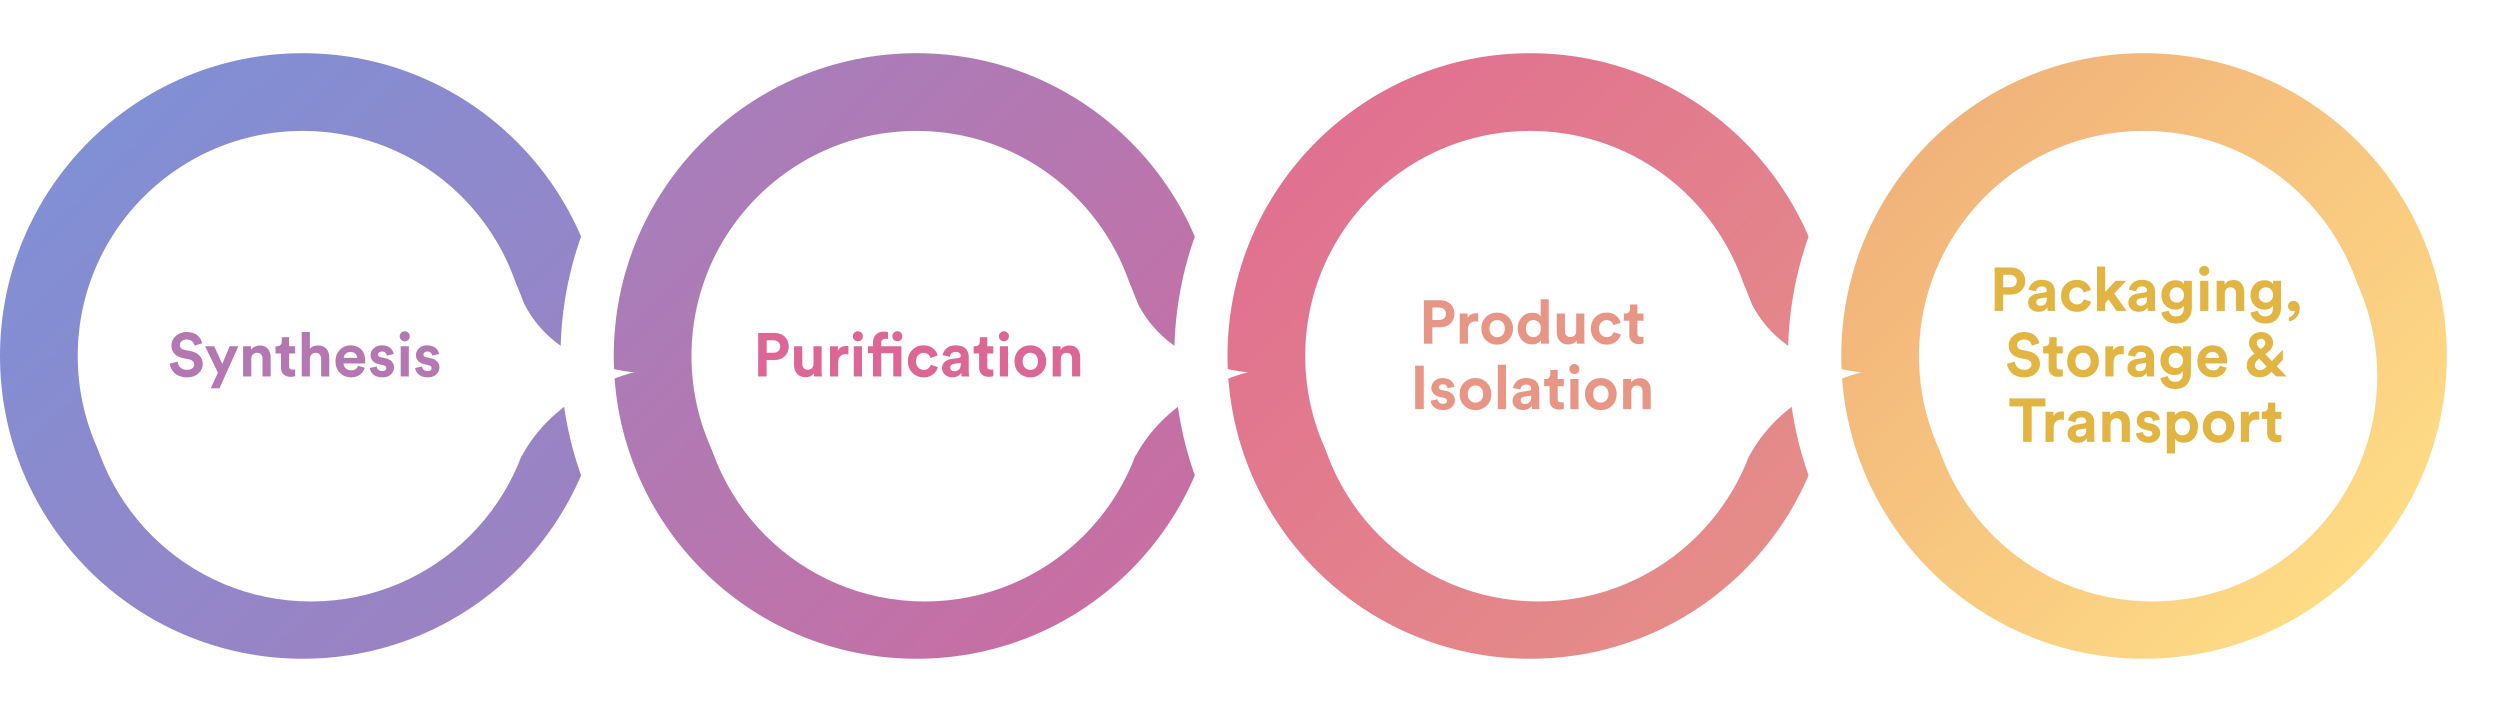 <svg width="611" height="174" viewBox="0 0 611 174" fill="none" xmlns="http://www.w3.org/2000/svg">
<circle cx="74" cy="87" r="64.5" fill="white" stroke="url(#paint0_linear_1032_322)" stroke-width="19"/>
<circle cx="224" cy="87" r="77.5" fill="white" stroke="white" stroke-width="19"/>
<circle cx="224" cy="87" r="64.5" fill="white" stroke="url(#paint1_linear_1032_322)" stroke-width="19"/>
<circle cx="374" cy="87" r="77.5" fill="white" stroke="white" stroke-width="19"/>
<circle cx="374" cy="87" r="64.5" fill="white" stroke="url(#paint2_linear_1032_322)" stroke-width="19"/>
<circle cx="524" cy="87" r="77.5" fill="white" stroke="white" stroke-width="19"/>
<circle cx="524" cy="87" r="64.5" fill="white" stroke="url(#paint3_linear_1032_322)" stroke-width="19"/>
<g filter="url(#filter0_d_1032_322)">
<circle cx="74" cy="87" r="55" fill="white"/>
<path d="M125.5 68C132.5 83.38 149.192 85.675 153 85.985C146.769 87.473 132.5 93.317 125.5 106.5V68Z" fill="white"/>
</g>
<g filter="url(#filter1_d_1032_322)">
<circle cx="224" cy="87" r="55" fill="white"/>
<path d="M275.5 68C282.5 83.38 299.192 85.675 303 85.985C296.769 87.473 282.5 93.317 275.5 106.5V68Z" fill="white"/>
</g>
<g filter="url(#filter2_d_1032_322)">
<circle cx="374" cy="87" r="55" fill="white"/>
<path d="M425.5 68C432.5 83.38 449.192 85.675 453 85.985C446.769 87.473 432.5 93.317 425.5 106.5V68Z" fill="white"/>
</g>
<g filter="url(#filter3_d_1032_322)">
<circle cx="524" cy="87" r="55" fill="white"/>
</g>
<path d="M49.406 83.9L47.546 84.47C47.476 84.09 47.286 83.745 46.976 83.435C46.666 83.125 46.211 82.97 45.611 82.97C45.121 82.97 44.721 83.105 44.411 83.375C44.101 83.635 43.946 83.95 43.946 84.32C43.946 84.97 44.331 85.37 45.101 85.52L46.586 85.805C47.526 85.985 48.256 86.36 48.776 86.93C49.296 87.5 49.556 88.17 49.556 88.94C49.556 89.82 49.206 90.59 48.506 91.25C47.816 91.9 46.886 92.225 45.716 92.225C45.046 92.225 44.441 92.125 43.901 91.925C43.361 91.725 42.926 91.46 42.596 91.13C42.266 90.79 42.006 90.435 41.816 90.065C41.636 89.685 41.526 89.295 41.486 88.895L43.406 88.385C43.456 88.955 43.676 89.43 44.066 89.81C44.466 90.19 45.021 90.38 45.731 90.38C46.271 90.38 46.691 90.26 46.991 90.02C47.301 89.78 47.456 89.465 47.456 89.075C47.456 88.765 47.341 88.5 47.111 88.28C46.891 88.05 46.576 87.895 46.166 87.815L44.681 87.515C43.821 87.335 43.141 86.98 42.641 86.45C42.141 85.92 41.891 85.26 41.891 84.47C41.891 83.53 42.251 82.74 42.971 82.1C43.701 81.46 44.576 81.14 45.596 81.14C46.206 81.14 46.751 81.225 47.231 81.395C47.711 81.565 48.096 81.795 48.386 82.085C48.676 82.365 48.901 82.655 49.061 82.955C49.221 83.255 49.336 83.57 49.406 83.9ZM53.632 94.91H51.517L53.257 91.07L50.122 84.62H52.357L54.322 88.94L56.137 84.62H58.267L53.632 94.91ZM61.409 87.755V92H59.414V84.62H61.349V85.535C61.559 85.175 61.859 84.9 62.249 84.71C62.639 84.52 63.049 84.425 63.479 84.425C64.349 84.425 65.009 84.7 65.459 85.25C65.919 85.79 66.149 86.49 66.149 87.35V92H64.154V87.695C64.154 87.255 64.039 86.9 63.809 86.63C63.589 86.36 63.249 86.225 62.789 86.225C62.369 86.225 62.034 86.37 61.784 86.66C61.534 86.95 61.409 87.315 61.409 87.755ZM70.652 82.415V84.62H72.137V86.39H70.652V89.48C70.652 89.79 70.722 90.01 70.862 90.14C71.002 90.27 71.222 90.335 71.522 90.335C71.792 90.335 71.997 90.315 72.137 90.275V91.925C71.847 92.045 71.472 92.105 71.012 92.105C70.292 92.105 69.722 91.905 69.302 91.505C68.882 91.095 68.672 90.535 68.672 89.825V86.39H67.337V84.62H67.712C68.082 84.62 68.362 84.515 68.552 84.305C68.752 84.085 68.852 83.8 68.852 83.45V82.415H70.652ZM75.735 87.665V92H73.74V81.14H75.735V85.235C76.185 84.695 76.85 84.425 77.73 84.425C78.63 84.425 79.31 84.7 79.77 85.25C80.24 85.79 80.475 86.49 80.475 87.35V92H78.48V87.695C78.48 87.255 78.365 86.9 78.135 86.63C77.915 86.36 77.575 86.225 77.115 86.225C76.705 86.225 76.375 86.36 76.125 86.63C75.885 86.9 75.755 87.245 75.735 87.665ZM84.001 87.47H87.301C87.281 87.06 87.131 86.715 86.851 86.435C86.581 86.155 86.181 86.015 85.651 86.015C85.171 86.015 84.781 86.165 84.481 86.465C84.181 86.765 84.021 87.1 84.001 87.47ZM87.496 89.39L89.161 89.885C88.961 90.565 88.566 91.125 87.976 91.565C87.396 92.005 86.671 92.225 85.801 92.225C84.741 92.225 83.841 91.87 83.101 91.16C82.361 90.44 81.991 89.48 81.991 88.28C81.991 87.14 82.351 86.21 83.071 85.49C83.791 84.76 84.641 84.395 85.621 84.395C86.761 84.395 87.651 84.735 88.291 85.415C88.941 86.095 89.266 87.03 89.266 88.22C89.266 88.3 89.261 88.39 89.251 88.49C89.251 88.59 89.251 88.67 89.251 88.73L89.236 88.835H83.956C83.976 89.315 84.166 89.715 84.526 90.035C84.886 90.355 85.316 90.515 85.816 90.515C86.666 90.515 87.226 90.14 87.496 89.39ZM90.369 89.945L92.079 89.57C92.099 89.89 92.224 90.16 92.454 90.38C92.694 90.59 93.019 90.695 93.429 90.695C93.739 90.695 93.979 90.625 94.149 90.485C94.319 90.345 94.404 90.17 94.404 89.96C94.404 89.59 94.139 89.35 93.609 89.24L92.634 89.015C91.944 88.865 91.424 88.595 91.074 88.205C90.734 87.815 90.564 87.35 90.564 86.81C90.564 86.14 90.824 85.57 91.344 85.1C91.874 84.63 92.534 84.395 93.324 84.395C93.824 84.395 94.264 84.47 94.644 84.62C95.024 84.76 95.319 84.945 95.529 85.175C95.739 85.395 95.899 85.62 96.009 85.85C96.119 86.08 96.189 86.305 96.219 86.525L94.554 86.9C94.514 86.64 94.394 86.41 94.194 86.21C94.004 86.01 93.719 85.91 93.339 85.91C93.079 85.91 92.854 85.98 92.664 86.12C92.484 86.26 92.394 86.435 92.394 86.645C92.394 87.005 92.619 87.225 93.069 87.305L94.119 87.53C94.829 87.68 95.369 87.955 95.739 88.355C96.119 88.755 96.309 89.235 96.309 89.795C96.309 90.455 96.059 91.025 95.559 91.505C95.059 91.985 94.354 92.225 93.444 92.225C92.924 92.225 92.459 92.15 92.049 92C91.639 91.84 91.319 91.64 91.089 91.4C90.869 91.15 90.699 90.905 90.579 90.665C90.469 90.415 90.399 90.175 90.369 89.945ZM99.92 92H97.925V84.62H99.92V92ZM97.685 82.205C97.685 81.865 97.805 81.575 98.045 81.335C98.285 81.085 98.575 80.96 98.915 80.96C99.255 80.96 99.545 81.08 99.785 81.32C100.025 81.56 100.145 81.855 100.145 82.205C100.145 82.535 100.025 82.82 99.785 83.06C99.545 83.3 99.255 83.42 98.915 83.42C98.575 83.42 98.285 83.3 98.045 83.06C97.805 82.82 97.685 82.535 97.685 82.205ZM101.458 89.945L103.168 89.57C103.188 89.89 103.313 90.16 103.543 90.38C103.783 90.59 104.108 90.695 104.518 90.695C104.828 90.695 105.068 90.625 105.238 90.485C105.408 90.345 105.493 90.17 105.493 89.96C105.493 89.59 105.228 89.35 104.698 89.24L103.723 89.015C103.033 88.865 102.513 88.595 102.163 88.205C101.823 87.815 101.653 87.35 101.653 86.81C101.653 86.14 101.913 85.57 102.433 85.1C102.963 84.63 103.623 84.395 104.413 84.395C104.913 84.395 105.353 84.47 105.733 84.62C106.113 84.76 106.408 84.945 106.618 85.175C106.828 85.395 106.988 85.62 107.098 85.85C107.208 86.08 107.278 86.305 107.308 86.525L105.643 86.9C105.603 86.64 105.483 86.41 105.283 86.21C105.093 86.01 104.808 85.91 104.428 85.91C104.168 85.91 103.943 85.98 103.753 86.12C103.573 86.26 103.483 86.435 103.483 86.645C103.483 87.005 103.708 87.225 104.158 87.305L105.208 87.53C105.918 87.68 106.458 87.955 106.828 88.355C107.208 88.755 107.398 89.235 107.398 89.795C107.398 90.455 107.148 91.025 106.648 91.505C106.148 91.985 105.443 92.225 104.533 92.225C104.013 92.225 103.548 92.15 103.138 92C102.728 91.84 102.408 91.64 102.178 91.4C101.958 91.15 101.788 90.905 101.668 90.665C101.558 90.415 101.488 90.175 101.458 89.945Z" fill="#B477B1"/>
<path d="M187.378 86.21H189.013C189.523 86.21 189.928 86.075 190.228 85.805C190.528 85.525 190.678 85.155 190.678 84.695C190.678 84.225 190.528 83.855 190.228 83.585C189.938 83.305 189.533 83.165 189.013 83.165H187.378V86.21ZM189.268 87.995H187.363V92H185.293V81.365H189.268C190.308 81.365 191.148 81.675 191.788 82.295C192.438 82.915 192.763 83.71 192.763 84.68C192.763 85.65 192.438 86.445 191.788 87.065C191.148 87.685 190.308 87.995 189.268 87.995ZM198.98 92C198.94 91.8 198.92 91.535 198.92 91.205C198.73 91.535 198.445 91.785 198.065 91.955C197.695 92.115 197.3 92.195 196.88 92.195C196.01 92.195 195.325 91.92 194.825 91.37C194.325 90.81 194.075 90.115 194.075 89.285V84.62H196.07V88.88C196.07 89.32 196.185 89.68 196.415 89.96C196.645 90.23 196.98 90.365 197.42 90.365C197.85 90.365 198.19 90.235 198.44 89.975C198.69 89.705 198.815 89.35 198.815 88.91V84.62H200.81V90.665C200.81 91.135 200.835 91.58 200.885 92H198.98ZM207.352 84.59V86.6C207.152 86.56 206.952 86.54 206.752 86.54C206.182 86.54 205.722 86.705 205.372 87.035C205.022 87.355 204.847 87.885 204.847 88.625V92H202.852V84.62H204.787V85.715C205.147 84.945 205.847 84.56 206.887 84.56C206.997 84.56 207.152 84.57 207.352 84.59ZM210.662 92H208.667V84.62H210.662V92ZM208.427 82.205C208.427 81.865 208.547 81.575 208.787 81.335C209.027 81.085 209.317 80.96 209.657 80.96C209.997 80.96 210.287 81.08 210.527 81.32C210.767 81.56 210.887 81.855 210.887 82.205C210.887 82.535 210.767 82.82 210.527 83.06C210.287 83.3 209.997 83.42 209.657 83.42C209.317 83.42 209.027 83.3 208.787 83.06C208.547 82.82 208.427 82.535 208.427 82.205ZM218.32 86.33H215.365V92H213.355V86.33H212.125V84.62H213.355V83.78C213.355 82.95 213.595 82.285 214.075 81.785C214.565 81.285 215.22 81.035 216.04 81.035C216.48 81.035 216.81 81.085 217.03 81.185V82.865C216.86 82.815 216.65 82.79 216.4 82.79C216.13 82.79 215.89 82.87 215.68 83.03C215.47 83.18 215.365 83.44 215.365 83.81V84.62H220.3V92H218.32V86.33ZM218.44 83.06C218.2 82.82 218.08 82.53 218.08 82.19C218.08 81.85 218.2 81.56 218.44 81.32C218.68 81.07 218.97 80.945 219.31 80.945C219.65 80.945 219.94 81.07 220.18 81.32C220.42 81.56 220.54 81.85 220.54 82.19C220.54 82.53 220.42 82.82 220.18 83.06C219.94 83.29 219.65 83.405 219.31 83.405C218.97 83.405 218.68 83.29 218.44 83.06ZM225.754 86.24C225.224 86.24 224.779 86.425 224.419 86.795C224.059 87.165 223.879 87.67 223.879 88.31C223.879 88.95 224.059 89.46 224.419 89.84C224.789 90.21 225.239 90.395 225.769 90.395C226.239 90.395 226.614 90.275 226.894 90.035C227.174 89.785 227.364 89.49 227.464 89.15L229.219 89.735C229.039 90.415 228.649 91 228.049 91.49C227.449 91.98 226.689 92.225 225.769 92.225C224.669 92.225 223.744 91.855 222.994 91.115C222.254 90.365 221.884 89.43 221.884 88.31C221.884 87.18 222.249 86.245 222.979 85.505C223.719 84.765 224.629 84.395 225.709 84.395C226.649 84.395 227.419 84.64 228.019 85.13C228.619 85.61 229.004 86.195 229.174 86.885L227.389 87.485C227.149 86.655 226.604 86.24 225.754 86.24ZM230.234 89.99C230.234 89.36 230.439 88.855 230.849 88.475C231.259 88.095 231.789 87.855 232.439 87.755L234.254 87.485C234.624 87.435 234.809 87.26 234.809 86.96C234.809 86.68 234.699 86.45 234.479 86.27C234.269 86.09 233.964 86 233.564 86C233.144 86 232.809 86.115 232.559 86.345C232.319 86.575 232.184 86.86 232.154 87.2L230.384 86.825C230.454 86.185 230.769 85.62 231.329 85.13C231.889 84.64 232.629 84.395 233.549 84.395C234.649 84.395 235.459 84.66 235.979 85.19C236.499 85.71 236.759 86.38 236.759 87.2V90.83C236.759 91.27 236.789 91.66 236.849 92H235.019C234.969 91.78 234.944 91.485 234.944 91.115C234.474 91.845 233.749 92.21 232.769 92.21C232.009 92.21 231.394 91.99 230.924 91.55C230.464 91.11 230.234 90.59 230.234 89.99ZM233.189 90.725C233.659 90.725 234.044 90.595 234.344 90.335C234.654 90.065 234.809 89.625 234.809 89.015V88.685L233.144 88.94C232.534 89.03 232.229 89.34 232.229 89.87C232.229 90.11 232.314 90.315 232.484 90.485C232.654 90.645 232.889 90.725 233.189 90.725ZM241.277 82.415V84.62H242.762V86.39H241.277V89.48C241.277 89.79 241.347 90.01 241.487 90.14C241.627 90.27 241.847 90.335 242.147 90.335C242.417 90.335 242.622 90.315 242.762 90.275V91.925C242.472 92.045 242.097 92.105 241.637 92.105C240.917 92.105 240.347 91.905 239.927 91.505C239.507 91.095 239.297 90.535 239.297 89.825V86.39H237.962V84.62H238.337C238.707 84.62 238.987 84.515 239.177 84.305C239.377 84.085 239.477 83.8 239.477 83.45V82.415H241.277ZM246.36 92H244.365V84.62H246.36V92ZM244.125 82.205C244.125 81.865 244.245 81.575 244.485 81.335C244.725 81.085 245.015 80.96 245.355 80.96C245.695 80.96 245.985 81.08 246.225 81.32C246.465 81.56 246.585 81.855 246.585 82.205C246.585 82.535 246.465 82.82 246.225 83.06C245.985 83.3 245.695 83.42 245.355 83.42C245.015 83.42 244.725 83.3 244.485 83.06C244.245 82.82 244.125 82.535 244.125 82.205ZM250.479 89.855C250.849 90.225 251.294 90.41 251.814 90.41C252.334 90.41 252.774 90.225 253.134 89.855C253.504 89.485 253.689 88.97 253.689 88.31C253.689 87.65 253.504 87.135 253.134 86.765C252.774 86.395 252.334 86.21 251.814 86.21C251.294 86.21 250.849 86.395 250.479 86.765C250.119 87.135 249.939 87.65 249.939 88.31C249.939 88.97 250.119 89.485 250.479 89.855ZM249.039 85.505C249.779 84.765 250.704 84.395 251.814 84.395C252.924 84.395 253.844 84.765 254.574 85.505C255.314 86.245 255.684 87.18 255.684 88.31C255.684 89.44 255.314 90.375 254.574 91.115C253.844 91.855 252.924 92.225 251.814 92.225C250.704 92.225 249.779 91.855 249.039 91.115C248.309 90.375 247.944 89.44 247.944 88.31C247.944 87.18 248.309 86.245 249.039 85.505ZM259.265 87.755V92H257.27V84.62H259.205V85.535C259.415 85.175 259.715 84.9 260.105 84.71C260.495 84.52 260.905 84.425 261.335 84.425C262.205 84.425 262.865 84.7 263.315 85.25C263.775 85.79 264.005 86.49 264.005 87.35V92H262.01V87.695C262.01 87.255 261.895 86.9 261.665 86.63C261.445 86.36 261.105 86.225 260.645 86.225C260.225 86.225 259.89 86.37 259.64 86.66C259.39 86.95 259.265 87.315 259.265 87.755Z" fill="#DC6695"/>
<path d="M350.079 78.21H351.714C352.224 78.21 352.629 78.075 352.929 77.805C353.229 77.525 353.379 77.155 353.379 76.695C353.379 76.225 353.229 75.855 352.929 75.585C352.639 75.305 352.234 75.165 351.714 75.165H350.079V78.21ZM351.969 79.995H350.064V84H347.994V73.365H351.969C353.009 73.365 353.849 73.675 354.489 74.295C355.139 74.915 355.464 75.71 355.464 76.68C355.464 77.65 355.139 78.445 354.489 79.065C353.849 79.685 353.009 79.995 351.969 79.995ZM361.263 76.59V78.6C361.063 78.56 360.863 78.54 360.663 78.54C360.093 78.54 359.633 78.705 359.283 79.035C358.933 79.355 358.758 79.885 358.758 80.625V84H356.763V76.62H358.698V77.715C359.058 76.945 359.758 76.56 360.798 76.56C360.908 76.56 361.063 76.57 361.263 76.59ZM364.575 81.855C364.945 82.225 365.39 82.41 365.91 82.41C366.43 82.41 366.87 82.225 367.23 81.855C367.6 81.485 367.785 80.97 367.785 80.31C367.785 79.65 367.6 79.135 367.23 78.765C366.87 78.395 366.43 78.21 365.91 78.21C365.39 78.21 364.945 78.395 364.575 78.765C364.215 79.135 364.035 79.65 364.035 80.31C364.035 80.97 364.215 81.485 364.575 81.855ZM363.135 77.505C363.875 76.765 364.8 76.395 365.91 76.395C367.02 76.395 367.94 76.765 368.67 77.505C369.41 78.245 369.78 79.18 369.78 80.31C369.78 81.44 369.41 82.375 368.67 83.115C367.94 83.855 367.02 84.225 365.91 84.225C364.8 84.225 363.875 83.855 363.135 83.115C362.405 82.375 362.04 81.44 362.04 80.31C362.04 79.18 362.405 78.245 363.135 77.505ZM378.507 73.14V82.665C378.507 83.155 378.527 83.6 378.567 84H376.662C376.612 83.75 376.587 83.465 376.587 83.145C376.417 83.455 376.147 83.705 375.777 83.895C375.417 84.085 374.997 84.18 374.517 84.18C373.467 84.18 372.602 83.815 371.922 83.085C371.252 82.345 370.917 81.415 370.917 80.295C370.917 79.205 371.247 78.29 371.907 77.55C372.577 76.81 373.427 76.44 374.457 76.44C375.517 76.44 376.212 76.745 376.542 77.355V73.14H378.507ZM372.927 80.295C372.927 80.945 373.097 81.46 373.437 81.84C373.777 82.21 374.217 82.395 374.757 82.395C375.287 82.395 375.722 82.205 376.062 81.825C376.402 81.445 376.572 80.93 376.572 80.28C376.572 79.64 376.402 79.14 376.062 78.78C375.722 78.41 375.287 78.225 374.757 78.225C374.227 78.225 373.787 78.41 373.437 78.78C373.097 79.15 372.927 79.655 372.927 80.295ZM385.382 84C385.342 83.8 385.322 83.535 385.322 83.205C385.132 83.535 384.847 83.785 384.467 83.955C384.097 84.115 383.702 84.195 383.282 84.195C382.412 84.195 381.727 83.92 381.227 83.37C380.727 82.81 380.477 82.115 380.477 81.285V76.62H382.472V80.88C382.472 81.32 382.587 81.68 382.817 81.96C383.047 82.23 383.382 82.365 383.822 82.365C384.252 82.365 384.592 82.235 384.842 81.975C385.092 81.705 385.217 81.35 385.217 80.91V76.62H387.212V82.665C387.212 83.135 387.237 83.58 387.287 84H385.382ZM392.673 78.24C392.143 78.24 391.698 78.425 391.338 78.795C390.978 79.165 390.798 79.67 390.798 80.31C390.798 80.95 390.978 81.46 391.338 81.84C391.708 82.21 392.158 82.395 392.688 82.395C393.158 82.395 393.533 82.275 393.813 82.035C394.093 81.785 394.283 81.49 394.383 81.15L396.138 81.735C395.958 82.415 395.568 83 394.968 83.49C394.368 83.98 393.608 84.225 392.688 84.225C391.588 84.225 390.663 83.855 389.913 83.115C389.173 82.365 388.803 81.43 388.803 80.31C388.803 79.18 389.168 78.245 389.898 77.505C390.638 76.765 391.548 76.395 392.628 76.395C393.568 76.395 394.338 76.64 394.938 77.13C395.538 77.61 395.923 78.195 396.093 78.885L394.308 79.485C394.068 78.655 393.523 78.24 392.673 78.24ZM400.183 74.415V76.62H401.668V78.39H400.183V81.48C400.183 81.79 400.253 82.01 400.393 82.14C400.533 82.27 400.753 82.335 401.053 82.335C401.323 82.335 401.528 82.315 401.668 82.275V83.925C401.378 84.045 401.003 84.105 400.543 84.105C399.823 84.105 399.253 83.905 398.833 83.505C398.413 83.095 398.203 82.535 398.203 81.825V78.39H396.868V76.62H397.243C397.613 76.62 397.893 76.515 398.083 76.305C398.283 76.085 398.383 75.8 398.383 75.45V74.415H400.183ZM347.97 100H345.87V89.365H347.97V100ZM349.632 97.945L351.342 97.57C351.362 97.89 351.487 98.16 351.717 98.38C351.957 98.59 352.282 98.695 352.692 98.695C353.002 98.695 353.242 98.625 353.412 98.485C353.582 98.345 353.667 98.17 353.667 97.96C353.667 97.59 353.402 97.35 352.872 97.24L351.897 97.015C351.207 96.865 350.687 96.595 350.337 96.205C349.997 95.815 349.827 95.35 349.827 94.81C349.827 94.14 350.087 93.57 350.607 93.1C351.137 92.63 351.797 92.395 352.587 92.395C353.087 92.395 353.527 92.47 353.907 92.62C354.287 92.76 354.582 92.945 354.792 93.175C355.002 93.395 355.162 93.62 355.272 93.85C355.382 94.08 355.452 94.305 355.482 94.525L353.817 94.9C353.777 94.64 353.657 94.41 353.457 94.21C353.267 94.01 352.982 93.91 352.602 93.91C352.342 93.91 352.117 93.98 351.927 94.12C351.747 94.26 351.657 94.435 351.657 94.645C351.657 95.005 351.882 95.225 352.332 95.305L353.382 95.53C354.092 95.68 354.632 95.955 355.002 96.355C355.382 96.755 355.572 97.235 355.572 97.795C355.572 98.455 355.322 99.025 354.822 99.505C354.322 99.985 353.617 100.225 352.707 100.225C352.187 100.225 351.722 100.15 351.312 100C350.902 99.84 350.582 99.64 350.352 99.4C350.132 99.15 349.962 98.905 349.842 98.665C349.732 98.415 349.662 98.175 349.632 97.945ZM359.272 97.855C359.642 98.225 360.087 98.41 360.607 98.41C361.127 98.41 361.567 98.225 361.927 97.855C362.297 97.485 362.482 96.97 362.482 96.31C362.482 95.65 362.297 95.135 361.927 94.765C361.567 94.395 361.127 94.21 360.607 94.21C360.087 94.21 359.642 94.395 359.272 94.765C358.912 95.135 358.732 95.65 358.732 96.31C358.732 96.97 358.912 97.485 359.272 97.855ZM357.832 93.505C358.572 92.765 359.497 92.395 360.607 92.395C361.717 92.395 362.637 92.765 363.367 93.505C364.107 94.245 364.477 95.18 364.477 96.31C364.477 97.44 364.107 98.375 363.367 99.115C362.637 99.855 361.717 100.225 360.607 100.225C359.497 100.225 358.572 99.855 357.832 99.115C357.102 98.375 356.737 97.44 356.737 96.31C356.737 95.18 357.102 94.245 357.832 93.505ZM368.059 100H366.064V89.14H368.059V100ZM369.658 97.99C369.658 97.36 369.863 96.855 370.273 96.475C370.683 96.095 371.213 95.855 371.863 95.755L373.678 95.485C374.048 95.435 374.233 95.26 374.233 94.96C374.233 94.68 374.123 94.45 373.903 94.27C373.693 94.09 373.388 94 372.988 94C372.568 94 372.233 94.115 371.983 94.345C371.743 94.575 371.608 94.86 371.578 95.2L369.808 94.825C369.878 94.185 370.193 93.62 370.753 93.13C371.313 92.64 372.053 92.395 372.973 92.395C374.073 92.395 374.883 92.66 375.403 93.19C375.923 93.71 376.183 94.38 376.183 95.2V98.83C376.183 99.27 376.213 99.66 376.273 100H374.443C374.393 99.78 374.368 99.485 374.368 99.115C373.898 99.845 373.173 100.21 372.193 100.21C371.433 100.21 370.818 99.99 370.348 99.55C369.888 99.11 369.658 98.59 369.658 97.99ZM372.613 98.725C373.083 98.725 373.468 98.595 373.768 98.335C374.078 98.065 374.233 97.625 374.233 97.015V96.685L372.568 96.94C371.958 97.03 371.653 97.34 371.653 97.87C371.653 98.11 371.738 98.315 371.908 98.485C372.078 98.645 372.313 98.725 372.613 98.725ZM380.7 90.415V92.62H382.185V94.39H380.7V97.48C380.7 97.79 380.77 98.01 380.91 98.14C381.05 98.27 381.27 98.335 381.57 98.335C381.84 98.335 382.045 98.315 382.185 98.275V99.925C381.895 100.045 381.52 100.105 381.06 100.105C380.34 100.105 379.77 99.905 379.35 99.505C378.93 99.095 378.72 98.535 378.72 97.825V94.39H377.385V92.62H377.76C378.13 92.62 378.41 92.515 378.6 92.305C378.8 92.085 378.9 91.8 378.9 91.45V90.415H380.7ZM385.784 100H383.789V92.62H385.784V100ZM383.549 90.205C383.549 89.865 383.669 89.575 383.909 89.335C384.149 89.085 384.439 88.96 384.779 88.96C385.119 88.96 385.409 89.08 385.649 89.32C385.889 89.56 386.009 89.855 386.009 90.205C386.009 90.535 385.889 90.82 385.649 91.06C385.409 91.3 385.119 91.42 384.779 91.42C384.439 91.42 384.149 91.3 383.909 91.06C383.669 90.82 383.549 90.535 383.549 90.205ZM389.902 97.855C390.272 98.225 390.717 98.41 391.237 98.41C391.757 98.41 392.197 98.225 392.557 97.855C392.927 97.485 393.112 96.97 393.112 96.31C393.112 95.65 392.927 95.135 392.557 94.765C392.197 94.395 391.757 94.21 391.237 94.21C390.717 94.21 390.272 94.395 389.902 94.765C389.542 95.135 389.362 95.65 389.362 96.31C389.362 96.97 389.542 97.485 389.902 97.855ZM388.462 93.505C389.202 92.765 390.127 92.395 391.237 92.395C392.347 92.395 393.267 92.765 393.997 93.505C394.737 94.245 395.107 95.18 395.107 96.31C395.107 97.44 394.737 98.375 393.997 99.115C393.267 99.855 392.347 100.225 391.237 100.225C390.127 100.225 389.202 99.855 388.462 99.115C387.732 98.375 387.367 97.44 387.367 96.31C387.367 95.18 387.732 94.245 388.462 93.505ZM398.689 95.755V100H396.694V92.62H398.629V93.535C398.839 93.175 399.139 92.9 399.529 92.71C399.919 92.52 400.329 92.425 400.759 92.425C401.629 92.425 402.289 92.7 402.739 93.25C403.199 93.79 403.429 94.49 403.429 95.35V100H401.434V95.695C401.434 95.255 401.319 94.9 401.089 94.63C400.869 94.36 400.529 94.225 400.069 94.225C399.649 94.225 399.314 94.37 399.064 94.66C398.814 94.95 398.689 95.315 398.689 95.755Z" fill="#E79685"/>
<path d="M489.583 70.21H491.218C491.728 70.21 492.133 70.075 492.433 69.805C492.733 69.525 492.883 69.155 492.883 68.695C492.883 68.225 492.733 67.855 492.433 67.585C492.143 67.305 491.738 67.165 491.218 67.165H489.583V70.21ZM491.473 71.995H489.568V76H487.498V65.365H491.473C492.513 65.365 493.353 65.675 493.993 66.295C494.643 66.915 494.968 67.71 494.968 68.68C494.968 69.65 494.643 70.445 493.993 71.065C493.353 71.685 492.513 71.995 491.473 71.995ZM495.671 73.99C495.671 73.36 495.876 72.855 496.286 72.475C496.696 72.095 497.226 71.855 497.876 71.755L499.691 71.485C500.061 71.435 500.246 71.26 500.246 70.96C500.246 70.68 500.136 70.45 499.916 70.27C499.706 70.09 499.401 70 499.001 70C498.581 70 498.246 70.115 497.996 70.345C497.756 70.575 497.621 70.86 497.591 71.2L495.821 70.825C495.891 70.185 496.206 69.62 496.766 69.13C497.326 68.64 498.066 68.395 498.986 68.395C500.086 68.395 500.896 68.66 501.416 69.19C501.936 69.71 502.196 70.38 502.196 71.2V74.83C502.196 75.27 502.226 75.66 502.286 76H500.456C500.406 75.78 500.381 75.485 500.381 75.115C499.911 75.845 499.186 76.21 498.206 76.21C497.446 76.21 496.831 75.99 496.361 75.55C495.901 75.11 495.671 74.59 495.671 73.99ZM498.626 74.725C499.096 74.725 499.481 74.595 499.781 74.335C500.091 74.065 500.246 73.625 500.246 73.015V72.685L498.581 72.94C497.971 73.03 497.666 73.34 497.666 73.87C497.666 74.11 497.751 74.315 497.921 74.485C498.091 74.645 498.326 74.725 498.626 74.725ZM507.597 70.24C507.067 70.24 506.622 70.425 506.262 70.795C505.902 71.165 505.722 71.67 505.722 72.31C505.722 72.95 505.902 73.46 506.262 73.84C506.632 74.21 507.082 74.395 507.612 74.395C508.082 74.395 508.457 74.275 508.737 74.035C509.017 73.785 509.207 73.49 509.307 73.15L511.062 73.735C510.882 74.415 510.492 75 509.892 75.49C509.292 75.98 508.532 76.225 507.612 76.225C506.512 76.225 505.587 75.855 504.837 75.115C504.097 74.365 503.727 73.43 503.727 72.31C503.727 71.18 504.092 70.245 504.822 69.505C505.562 68.765 506.472 68.395 507.552 68.395C508.492 68.395 509.262 68.64 509.862 69.13C510.462 69.61 510.847 70.195 511.017 70.885L509.232 71.485C508.992 70.655 508.447 70.24 507.597 70.24ZM519.667 68.62L516.712 71.725L519.727 76H517.282L515.332 73.18L514.507 74.05V76H512.512V65.14H514.507V71.365L517.057 68.62H519.667ZM520.163 73.99C520.163 73.36 520.368 72.855 520.778 72.475C521.188 72.095 521.718 71.855 522.368 71.755L524.183 71.485C524.553 71.435 524.738 71.26 524.738 70.96C524.738 70.68 524.628 70.45 524.408 70.27C524.198 70.09 523.893 70 523.493 70C523.073 70 522.738 70.115 522.488 70.345C522.248 70.575 522.113 70.86 522.083 71.2L520.313 70.825C520.383 70.185 520.698 69.62 521.258 69.13C521.818 68.64 522.558 68.395 523.478 68.395C524.578 68.395 525.388 68.66 525.908 69.19C526.428 69.71 526.688 70.38 526.688 71.2V74.83C526.688 75.27 526.718 75.66 526.778 76H524.948C524.898 75.78 524.873 75.485 524.873 75.115C524.403 75.845 523.678 76.21 522.698 76.21C521.938 76.21 521.323 75.99 520.853 75.55C520.393 75.11 520.163 74.59 520.163 73.99ZM523.118 74.725C523.588 74.725 523.973 74.595 524.273 74.335C524.583 74.065 524.738 73.625 524.738 73.015V72.685L523.073 72.94C522.463 73.03 522.158 73.34 522.158 73.87C522.158 74.11 522.243 74.315 522.413 74.485C522.583 74.645 522.818 74.725 523.118 74.725ZM528.234 76.405L530.034 75.925C530.104 76.335 530.294 76.67 530.604 76.93C530.914 77.19 531.299 77.32 531.759 77.32C533.069 77.32 533.724 76.635 533.724 75.265V74.725C533.554 74.995 533.294 75.22 532.944 75.4C532.594 75.58 532.169 75.67 531.669 75.67C530.689 75.67 529.869 75.33 529.209 74.65C528.559 73.97 528.234 73.115 528.234 72.085C528.234 71.085 528.559 70.235 529.209 69.535C529.859 68.835 530.679 68.485 531.669 68.485C532.209 68.485 532.659 68.585 533.019 68.785C533.379 68.975 533.629 69.21 533.769 69.49V68.62H535.689V75.205C535.689 76.315 535.369 77.235 534.729 77.965C534.089 78.705 533.119 79.075 531.819 79.075C530.849 79.075 530.034 78.815 529.374 78.295C528.724 77.775 528.344 77.145 528.234 76.405ZM532.014 73.96C532.524 73.96 532.939 73.79 533.259 73.45C533.589 73.11 533.754 72.655 533.754 72.085C533.754 71.525 533.584 71.075 533.244 70.735C532.914 70.395 532.504 70.225 532.014 70.225C531.504 70.225 531.079 70.395 530.739 70.735C530.409 71.075 530.244 71.525 530.244 72.085C530.244 72.655 530.409 73.11 530.739 73.45C531.069 73.79 531.494 73.96 532.014 73.96ZM539.717 76H537.722V68.62H539.717V76ZM537.482 66.205C537.482 65.865 537.602 65.575 537.842 65.335C538.082 65.085 538.372 64.96 538.712 64.96C539.052 64.96 539.342 65.08 539.582 65.32C539.822 65.56 539.942 65.855 539.942 66.205C539.942 66.535 539.822 66.82 539.582 67.06C539.342 67.3 539.052 67.42 538.712 67.42C538.372 67.42 538.082 67.3 537.842 67.06C537.602 66.82 537.482 66.535 537.482 66.205ZM543.745 71.755V76H541.75V68.62H543.685V69.535C543.895 69.175 544.195 68.9 544.585 68.71C544.975 68.52 545.385 68.425 545.815 68.425C546.685 68.425 547.345 68.7 547.795 69.25C548.255 69.79 548.485 70.49 548.485 71.35V76H546.49V71.695C546.49 71.255 546.375 70.9 546.145 70.63C545.925 70.36 545.585 70.225 545.125 70.225C544.705 70.225 544.37 70.37 544.12 70.66C543.87 70.95 543.745 71.315 543.745 71.755ZM550.017 76.405L551.817 75.925C551.887 76.335 552.077 76.67 552.387 76.93C552.697 77.19 553.082 77.32 553.542 77.32C554.852 77.32 555.507 76.635 555.507 75.265V74.725C555.337 74.995 555.077 75.22 554.727 75.4C554.377 75.58 553.952 75.67 553.452 75.67C552.472 75.67 551.652 75.33 550.992 74.65C550.342 73.97 550.017 73.115 550.017 72.085C550.017 71.085 550.342 70.235 550.992 69.535C551.642 68.835 552.462 68.485 553.452 68.485C553.992 68.485 554.442 68.585 554.802 68.785C555.162 68.975 555.412 69.21 555.552 69.49V68.62H557.472V75.205C557.472 76.315 557.152 77.235 556.512 77.965C555.872 78.705 554.902 79.075 553.602 79.075C552.632 79.075 551.817 78.815 551.157 78.295C550.507 77.775 550.127 77.145 550.017 76.405ZM553.797 73.96C554.307 73.96 554.722 73.79 555.042 73.45C555.372 73.11 555.537 72.655 555.537 72.085C555.537 71.525 555.367 71.075 555.027 70.735C554.697 70.395 554.287 70.225 553.797 70.225C553.287 70.225 552.862 70.395 552.522 70.735C552.192 71.075 552.027 71.525 552.027 72.085C552.027 72.655 552.192 73.11 552.522 73.45C552.852 73.79 553.277 73.96 553.797 73.96ZM559.534 75.7C559.304 75.46 559.189 75.16 559.189 74.8C559.189 74.44 559.319 74.14 559.579 73.9C559.839 73.66 560.164 73.54 560.554 73.54C561.004 73.54 561.364 73.705 561.634 74.035C561.904 74.355 562.039 74.765 562.039 75.265C562.039 76.265 561.764 77.04 561.214 77.59C560.674 78.14 560.069 78.455 559.399 78.535V77.575C559.759 77.495 560.084 77.3 560.374 76.99C560.664 76.69 560.814 76.345 560.824 75.955C560.744 76.015 560.614 76.045 560.434 76.045C560.064 76.045 559.764 75.93 559.534 75.7ZM498.432 83.9L496.572 84.47C496.502 84.09 496.312 83.745 496.002 83.435C495.692 83.125 495.237 82.97 494.637 82.97C494.147 82.97 493.747 83.105 493.437 83.375C493.127 83.635 492.972 83.95 492.972 84.32C492.972 84.97 493.357 85.37 494.127 85.52L495.612 85.805C496.552 85.985 497.282 86.36 497.802 86.93C498.322 87.5 498.582 88.17 498.582 88.94C498.582 89.82 498.232 90.59 497.532 91.25C496.842 91.9 495.912 92.225 494.742 92.225C494.072 92.225 493.467 92.125 492.927 91.925C492.387 91.725 491.952 91.46 491.622 91.13C491.292 90.79 491.032 90.435 490.842 90.065C490.662 89.685 490.552 89.295 490.512 88.895L492.432 88.385C492.482 88.955 492.702 89.43 493.092 89.81C493.492 90.19 494.047 90.38 494.757 90.38C495.297 90.38 495.717 90.26 496.017 90.02C496.327 89.78 496.482 89.465 496.482 89.075C496.482 88.765 496.367 88.5 496.137 88.28C495.917 88.05 495.602 87.895 495.192 87.815L493.707 87.515C492.847 87.335 492.167 86.98 491.667 86.45C491.167 85.92 490.917 85.26 490.917 84.47C490.917 83.53 491.277 82.74 491.997 82.1C492.727 81.46 493.602 81.14 494.622 81.14C495.232 81.14 495.777 81.225 496.257 81.395C496.737 81.565 497.122 81.795 497.412 82.085C497.702 82.365 497.927 82.655 498.087 82.955C498.247 83.255 498.362 83.57 498.432 83.9ZM502.656 82.415V84.62H504.141V86.39H502.656V89.48C502.656 89.79 502.726 90.01 502.866 90.14C503.006 90.27 503.226 90.335 503.526 90.335C503.796 90.335 504.001 90.315 504.141 90.275V91.925C503.851 92.045 503.476 92.105 503.016 92.105C502.296 92.105 501.726 91.905 501.306 91.505C500.886 91.095 500.676 90.535 500.676 89.825V86.39H499.341V84.62H499.716C500.086 84.62 500.366 84.515 500.556 84.305C500.756 84.085 500.856 83.8 500.856 83.45V82.415H502.656ZM507.756 89.855C508.126 90.225 508.571 90.41 509.091 90.41C509.611 90.41 510.051 90.225 510.411 89.855C510.781 89.485 510.966 88.97 510.966 88.31C510.966 87.65 510.781 87.135 510.411 86.765C510.051 86.395 509.611 86.21 509.091 86.21C508.571 86.21 508.126 86.395 507.756 86.765C507.396 87.135 507.216 87.65 507.216 88.31C507.216 88.97 507.396 89.485 507.756 89.855ZM506.316 85.505C507.056 84.765 507.981 84.395 509.091 84.395C510.201 84.395 511.121 84.765 511.851 85.505C512.591 86.245 512.961 87.18 512.961 88.31C512.961 89.44 512.591 90.375 511.851 91.115C511.121 91.855 510.201 92.225 509.091 92.225C507.981 92.225 507.056 91.855 506.316 91.115C505.586 90.375 505.221 89.44 505.221 88.31C505.221 87.18 505.586 86.245 506.316 85.505ZM519.048 84.59V86.6C518.848 86.56 518.648 86.54 518.448 86.54C517.878 86.54 517.418 86.705 517.068 87.035C516.718 87.355 516.543 87.885 516.543 88.625V92H514.548V84.62H516.483V85.715C516.843 84.945 517.543 84.56 518.583 84.56C518.693 84.56 518.848 84.57 519.048 84.59ZM519.929 89.99C519.929 89.36 520.134 88.855 520.544 88.475C520.954 88.095 521.484 87.855 522.134 87.755L523.949 87.485C524.319 87.435 524.504 87.26 524.504 86.96C524.504 86.68 524.394 86.45 524.174 86.27C523.964 86.09 523.659 86 523.259 86C522.839 86 522.504 86.115 522.254 86.345C522.014 86.575 521.879 86.86 521.849 87.2L520.079 86.825C520.149 86.185 520.464 85.62 521.024 85.13C521.584 84.64 522.324 84.395 523.244 84.395C524.344 84.395 525.154 84.66 525.674 85.19C526.194 85.71 526.454 86.38 526.454 87.2V90.83C526.454 91.27 526.484 91.66 526.544 92H524.714C524.664 91.78 524.639 91.485 524.639 91.115C524.169 91.845 523.444 92.21 522.464 92.21C521.704 92.21 521.089 91.99 520.619 91.55C520.159 91.11 519.929 90.59 519.929 89.99ZM522.884 90.725C523.354 90.725 523.739 90.595 524.039 90.335C524.349 90.065 524.504 89.625 524.504 89.015V88.685L522.839 88.94C522.229 89.03 521.924 89.34 521.924 89.87C521.924 90.11 522.009 90.315 522.179 90.485C522.349 90.645 522.584 90.725 522.884 90.725ZM528 92.405L529.8 91.925C529.87 92.335 530.06 92.67 530.37 92.93C530.68 93.19 531.065 93.32 531.525 93.32C532.835 93.32 533.49 92.635 533.49 91.265V90.725C533.32 90.995 533.06 91.22 532.71 91.4C532.36 91.58 531.935 91.67 531.435 91.67C530.455 91.67 529.635 91.33 528.975 90.65C528.325 89.97 528 89.115 528 88.085C528 87.085 528.325 86.235 528.975 85.535C529.625 84.835 530.445 84.485 531.435 84.485C531.975 84.485 532.425 84.585 532.785 84.785C533.145 84.975 533.395 85.21 533.535 85.49V84.62H535.455V91.205C535.455 92.315 535.135 93.235 534.495 93.965C533.855 94.705 532.885 95.075 531.585 95.075C530.615 95.075 529.8 94.815 529.14 94.295C528.49 93.775 528.11 93.145 528 92.405ZM531.78 89.96C532.29 89.96 532.705 89.79 533.025 89.45C533.355 89.11 533.52 88.655 533.52 88.085C533.52 87.525 533.35 87.075 533.01 86.735C532.68 86.395 532.27 86.225 531.78 86.225C531.27 86.225 530.845 86.395 530.505 86.735C530.175 87.075 530.01 87.525 530.01 88.085C530.01 88.655 530.175 89.11 530.505 89.45C530.835 89.79 531.26 89.96 531.78 89.96ZM539.048 87.47H542.348C542.328 87.06 542.178 86.715 541.898 86.435C541.628 86.155 541.228 86.015 540.698 86.015C540.218 86.015 539.828 86.165 539.528 86.465C539.228 86.765 539.068 87.1 539.048 87.47ZM542.543 89.39L544.208 89.885C544.008 90.565 543.613 91.125 543.023 91.565C542.443 92.005 541.718 92.225 540.848 92.225C539.788 92.225 538.888 91.87 538.148 91.16C537.408 90.44 537.038 89.48 537.038 88.28C537.038 87.14 537.398 86.21 538.118 85.49C538.838 84.76 539.688 84.395 540.668 84.395C541.808 84.395 542.698 84.735 543.338 85.415C543.988 86.095 544.313 87.03 544.313 88.22C544.313 88.3 544.308 88.39 544.298 88.49C544.298 88.59 544.298 88.67 544.298 88.73L544.283 88.835H539.003C539.023 89.315 539.213 89.715 539.573 90.035C539.933 90.355 540.363 90.515 540.863 90.515C541.713 90.515 542.273 90.14 542.543 89.39ZM556.265 92L555.17 90.86C554.29 91.76 553.34 92.21 552.32 92.21C551.33 92.21 550.545 91.925 549.965 91.355C549.385 90.785 549.095 90.12 549.095 89.36C549.095 88.74 549.24 88.215 549.53 87.785C549.83 87.355 550.29 86.91 550.91 86.45L550.985 86.405L550.82 86.225C550.04 85.395 549.65 84.625 549.65 83.915C549.65 83.065 549.945 82.39 550.535 81.89C551.125 81.39 551.81 81.14 552.59 81.14C553.44 81.14 554.145 81.39 554.705 81.89C555.265 82.39 555.545 83.035 555.545 83.825C555.545 84.695 555.045 85.505 554.045 86.255L553.64 86.555L555.245 88.25L557.93 85.445V87.935L556.445 89.495L558.845 92H556.265ZM552.35 90.47C552.87 90.47 553.41 90.175 553.97 89.585L552.155 87.665L551.93 87.83C551.36 88.25 551.075 88.72 551.075 89.24C551.075 89.56 551.195 89.845 551.435 90.095C551.675 90.345 551.98 90.47 552.35 90.47ZM551.54 83.855C551.54 84.205 551.75 84.59 552.17 85.01L552.455 85.325L552.98 84.935C553.43 84.605 553.655 84.23 553.655 83.81C553.655 83.52 553.55 83.28 553.34 83.09C553.14 82.89 552.885 82.79 552.575 82.79C552.305 82.79 552.065 82.885 551.855 83.075C551.645 83.255 551.54 83.515 551.54 83.855ZM499.898 99.33H496.538V108H494.453V99.33H491.093V97.365H499.898V99.33ZM504.429 100.59V102.6C504.229 102.56 504.029 102.54 503.829 102.54C503.259 102.54 502.799 102.705 502.449 103.035C502.099 103.355 501.924 103.885 501.924 104.625V108H499.929V100.62H501.864V101.715C502.224 100.945 502.924 100.56 503.964 100.56C504.074 100.56 504.229 100.57 504.429 100.59ZM505.31 105.99C505.31 105.36 505.515 104.855 505.925 104.475C506.335 104.095 506.865 103.855 507.515 103.755L509.33 103.485C509.7 103.435 509.885 103.26 509.885 102.96C509.885 102.68 509.775 102.45 509.555 102.27C509.345 102.09 509.04 102 508.64 102C508.22 102 507.885 102.115 507.635 102.345C507.395 102.575 507.26 102.86 507.23 103.2L505.46 102.825C505.53 102.185 505.845 101.62 506.405 101.13C506.965 100.64 507.705 100.395 508.625 100.395C509.725 100.395 510.535 100.66 511.055 101.19C511.575 101.71 511.835 102.38 511.835 103.2V106.83C511.835 107.27 511.865 107.66 511.925 108H510.095C510.045 107.78 510.02 107.485 510.02 107.115C509.55 107.845 508.825 108.21 507.845 108.21C507.085 108.21 506.47 107.99 506 107.55C505.54 107.11 505.31 106.59 505.31 105.99ZM508.265 106.725C508.735 106.725 509.12 106.595 509.42 106.335C509.73 106.065 509.885 105.625 509.885 105.015V104.685L508.22 104.94C507.61 105.03 507.305 105.34 507.305 105.87C507.305 106.11 507.39 106.315 507.56 106.485C507.73 106.645 507.965 106.725 508.265 106.725ZM515.811 103.755V108H513.816V100.62H515.751V101.535C515.961 101.175 516.261 100.9 516.651 100.71C517.041 100.52 517.451 100.425 517.881 100.425C518.751 100.425 519.411 100.7 519.861 101.25C520.321 101.79 520.551 102.49 520.551 103.35V108H518.556V103.695C518.556 103.255 518.441 102.9 518.211 102.63C517.991 102.36 517.651 102.225 517.191 102.225C516.771 102.225 516.436 102.37 516.186 102.66C515.936 102.95 515.811 103.315 515.811 103.755ZM522.022 105.945L523.732 105.57C523.752 105.89 523.877 106.16 524.107 106.38C524.347 106.59 524.672 106.695 525.082 106.695C525.392 106.695 525.632 106.625 525.802 106.485C525.972 106.345 526.057 106.17 526.057 105.96C526.057 105.59 525.792 105.35 525.262 105.24L524.287 105.015C523.597 104.865 523.077 104.595 522.727 104.205C522.387 103.815 522.217 103.35 522.217 102.81C522.217 102.14 522.477 101.57 522.997 101.1C523.527 100.63 524.187 100.395 524.977 100.395C525.477 100.395 525.917 100.47 526.297 100.62C526.677 100.76 526.972 100.945 527.182 101.175C527.392 101.395 527.552 101.62 527.662 101.85C527.772 102.08 527.842 102.305 527.872 102.525L526.207 102.9C526.167 102.64 526.047 102.41 525.847 102.21C525.657 102.01 525.372 101.91 524.992 101.91C524.732 101.91 524.507 101.98 524.317 102.12C524.137 102.26 524.047 102.435 524.047 102.645C524.047 103.005 524.272 103.225 524.722 103.305L525.772 103.53C526.482 103.68 527.022 103.955 527.392 104.355C527.772 104.755 527.962 105.235 527.962 105.795C527.962 106.455 527.712 107.025 527.212 107.505C526.712 107.985 526.007 108.225 525.097 108.225C524.577 108.225 524.112 108.15 523.702 108C523.292 107.84 522.972 107.64 522.742 107.4C522.522 107.15 522.352 106.905 522.232 106.665C522.122 106.415 522.052 106.175 522.022 105.945ZM531.573 110.85H529.578V100.62H531.513V101.52C531.693 101.22 531.983 100.97 532.383 100.77C532.783 100.56 533.248 100.455 533.778 100.455C534.828 100.455 535.658 100.815 536.268 101.535C536.878 102.245 537.183 103.165 537.183 104.295C537.183 105.425 536.858 106.355 536.208 107.085C535.568 107.815 534.733 108.18 533.703 108.18C532.723 108.18 532.013 107.88 531.573 107.28V110.85ZM534.693 105.84C535.043 105.46 535.218 104.95 535.218 104.31C535.218 103.67 535.043 103.165 534.693 102.795C534.353 102.425 533.918 102.24 533.388 102.24C532.858 102.24 532.418 102.43 532.068 102.81C531.718 103.18 531.543 103.68 531.543 104.31C531.543 104.94 531.718 105.445 532.068 105.825C532.418 106.205 532.858 106.395 533.388 106.395C533.918 106.395 534.353 106.21 534.693 105.84ZM540.876 105.855C541.246 106.225 541.691 106.41 542.211 106.41C542.731 106.41 543.171 106.225 543.531 105.855C543.901 105.485 544.086 104.97 544.086 104.31C544.086 103.65 543.901 103.135 543.531 102.765C543.171 102.395 542.731 102.21 542.211 102.21C541.691 102.21 541.246 102.395 540.876 102.765C540.516 103.135 540.336 103.65 540.336 104.31C540.336 104.97 540.516 105.485 540.876 105.855ZM539.436 101.505C540.176 100.765 541.101 100.395 542.211 100.395C543.321 100.395 544.241 100.765 544.971 101.505C545.711 102.245 546.081 103.18 546.081 104.31C546.081 105.44 545.711 106.375 544.971 107.115C544.241 107.855 543.321 108.225 542.211 108.225C541.101 108.225 540.176 107.855 539.436 107.115C538.706 106.375 538.341 105.44 538.341 104.31C538.341 103.18 538.706 102.245 539.436 101.505ZM552.168 100.59V102.6C551.968 102.56 551.768 102.54 551.568 102.54C550.998 102.54 550.538 102.705 550.188 103.035C549.838 103.355 549.663 103.885 549.663 104.625V108H547.668V100.62H549.603V101.715C549.963 100.945 550.663 100.56 551.703 100.56C551.813 100.56 551.968 100.57 552.168 100.59ZM556.079 98.415V100.62H557.564V102.39H556.079V105.48C556.079 105.79 556.149 106.01 556.289 106.14C556.429 106.27 556.649 106.335 556.949 106.335C557.219 106.335 557.424 106.315 557.564 106.275V107.925C557.274 108.045 556.899 108.105 556.439 108.105C555.719 108.105 555.149 107.905 554.729 107.505C554.309 107.095 554.099 106.535 554.099 105.825V102.39H552.764V100.62H553.139C553.509 100.62 553.789 100.515 553.979 100.305C554.179 100.085 554.279 99.8 554.279 99.45V98.415H556.079Z" fill="#E2B542"/>
<defs>
<filter id="filter0_d_1032_322" x="8" y="24" width="160" height="136" filterUnits="userSpaceOnUse" color-interpolation-filters="sRGB">
<feFlood flood-opacity="0" result="BackgroundImageFix"/>
<feColorMatrix in="SourceAlpha" type="matrix" values="0 0 0 0 0 0 0 0 0 0 0 0 0 0 0 0 0 0 127 0" result="hardAlpha"/>
<feOffset dx="2" dy="5"/>
<feGaussianBlur stdDeviation="6.5"/>
<feComposite in2="hardAlpha" operator="out"/>
<feColorMatrix type="matrix" values="0 0 0 0 0 0 0 0 0 0 0 0 0 0 0 0 0 0 0.25 0"/>
<feBlend mode="normal" in2="BackgroundImageFix" result="effect1_dropShadow_1032_322"/>
<feBlend mode="normal" in="SourceGraphic" in2="effect1_dropShadow_1032_322" result="shape"/>
</filter>
<filter id="filter1_d_1032_322" x="158" y="24" width="160" height="136" filterUnits="userSpaceOnUse" color-interpolation-filters="sRGB">
<feFlood flood-opacity="0" result="BackgroundImageFix"/>
<feColorMatrix in="SourceAlpha" type="matrix" values="0 0 0 0 0 0 0 0 0 0 0 0 0 0 0 0 0 0 127 0" result="hardAlpha"/>
<feOffset dx="2" dy="5"/>
<feGaussianBlur stdDeviation="6.5"/>
<feComposite in2="hardAlpha" operator="out"/>
<feColorMatrix type="matrix" values="0 0 0 0 0 0 0 0 0 0 0 0 0 0 0 0 0 0 0.25 0"/>
<feBlend mode="normal" in2="BackgroundImageFix" result="effect1_dropShadow_1032_322"/>
<feBlend mode="normal" in="SourceGraphic" in2="effect1_dropShadow_1032_322" result="shape"/>
</filter>
<filter id="filter2_d_1032_322" x="308" y="24" width="160" height="136" filterUnits="userSpaceOnUse" color-interpolation-filters="sRGB">
<feFlood flood-opacity="0" result="BackgroundImageFix"/>
<feColorMatrix in="SourceAlpha" type="matrix" values="0 0 0 0 0 0 0 0 0 0 0 0 0 0 0 0 0 0 127 0" result="hardAlpha"/>
<feOffset dx="2" dy="5"/>
<feGaussianBlur stdDeviation="6.5"/>
<feComposite in2="hardAlpha" operator="out"/>
<feColorMatrix type="matrix" values="0 0 0 0 0 0 0 0 0 0 0 0 0 0 0 0 0 0 0.25 0"/>
<feBlend mode="normal" in2="BackgroundImageFix" result="effect1_dropShadow_1032_322"/>
<feBlend mode="normal" in="SourceGraphic" in2="effect1_dropShadow_1032_322" result="shape"/>
</filter>
<filter id="filter3_d_1032_322" x="458" y="24" width="136" height="136" filterUnits="userSpaceOnUse" color-interpolation-filters="sRGB">
<feFlood flood-opacity="0" result="BackgroundImageFix"/>
<feColorMatrix in="SourceAlpha" type="matrix" values="0 0 0 0 0 0 0 0 0 0 0 0 0 0 0 0 0 0 127 0" result="hardAlpha"/>
<feOffset dx="2" dy="5"/>
<feGaussianBlur stdDeviation="6.5"/>
<feComposite in2="hardAlpha" operator="out"/>
<feColorMatrix type="matrix" values="0 0 0 0 0 0 0 0 0 0 0 0 0 0 0 0 0 0 0.25 0"/>
<feBlend mode="normal" in2="BackgroundImageFix" result="effect1_dropShadow_1032_322"/>
<feBlend mode="normal" in="SourceGraphic" in2="effect1_dropShadow_1032_322" result="shape"/>
</filter>
<linearGradient id="paint0_linear_1032_322" x1="15" y1="30" x2="124" y2="141" gradientUnits="userSpaceOnUse">
<stop stop-color="#7F90D6"/>
<stop offset="1" stop-color="#9C82C2"/>
</linearGradient>
<linearGradient id="paint1_linear_1032_322" x1="166" y1="32" x2="279" y2="143" gradientUnits="userSpaceOnUse">
<stop stop-color="#A67EBB"/>
<stop offset="1" stop-color="#C96EA2"/>
</linearGradient>
<linearGradient id="paint2_linear_1032_322" x1="314" y1="32" x2="427" y2="141" gradientUnits="userSpaceOnUse">
<stop stop-color="#E06F91"/>
<stop offset="1" stop-color="#E58D88"/>
</linearGradient>
<linearGradient id="paint3_linear_1032_322" x1="467" y1="26" x2="582" y2="142" gradientUnits="userSpaceOnUse">
<stop stop-color="#F0B079"/>
<stop offset="1" stop-color="#FFDD86"/>
</linearGradient>
</defs>
</svg>
